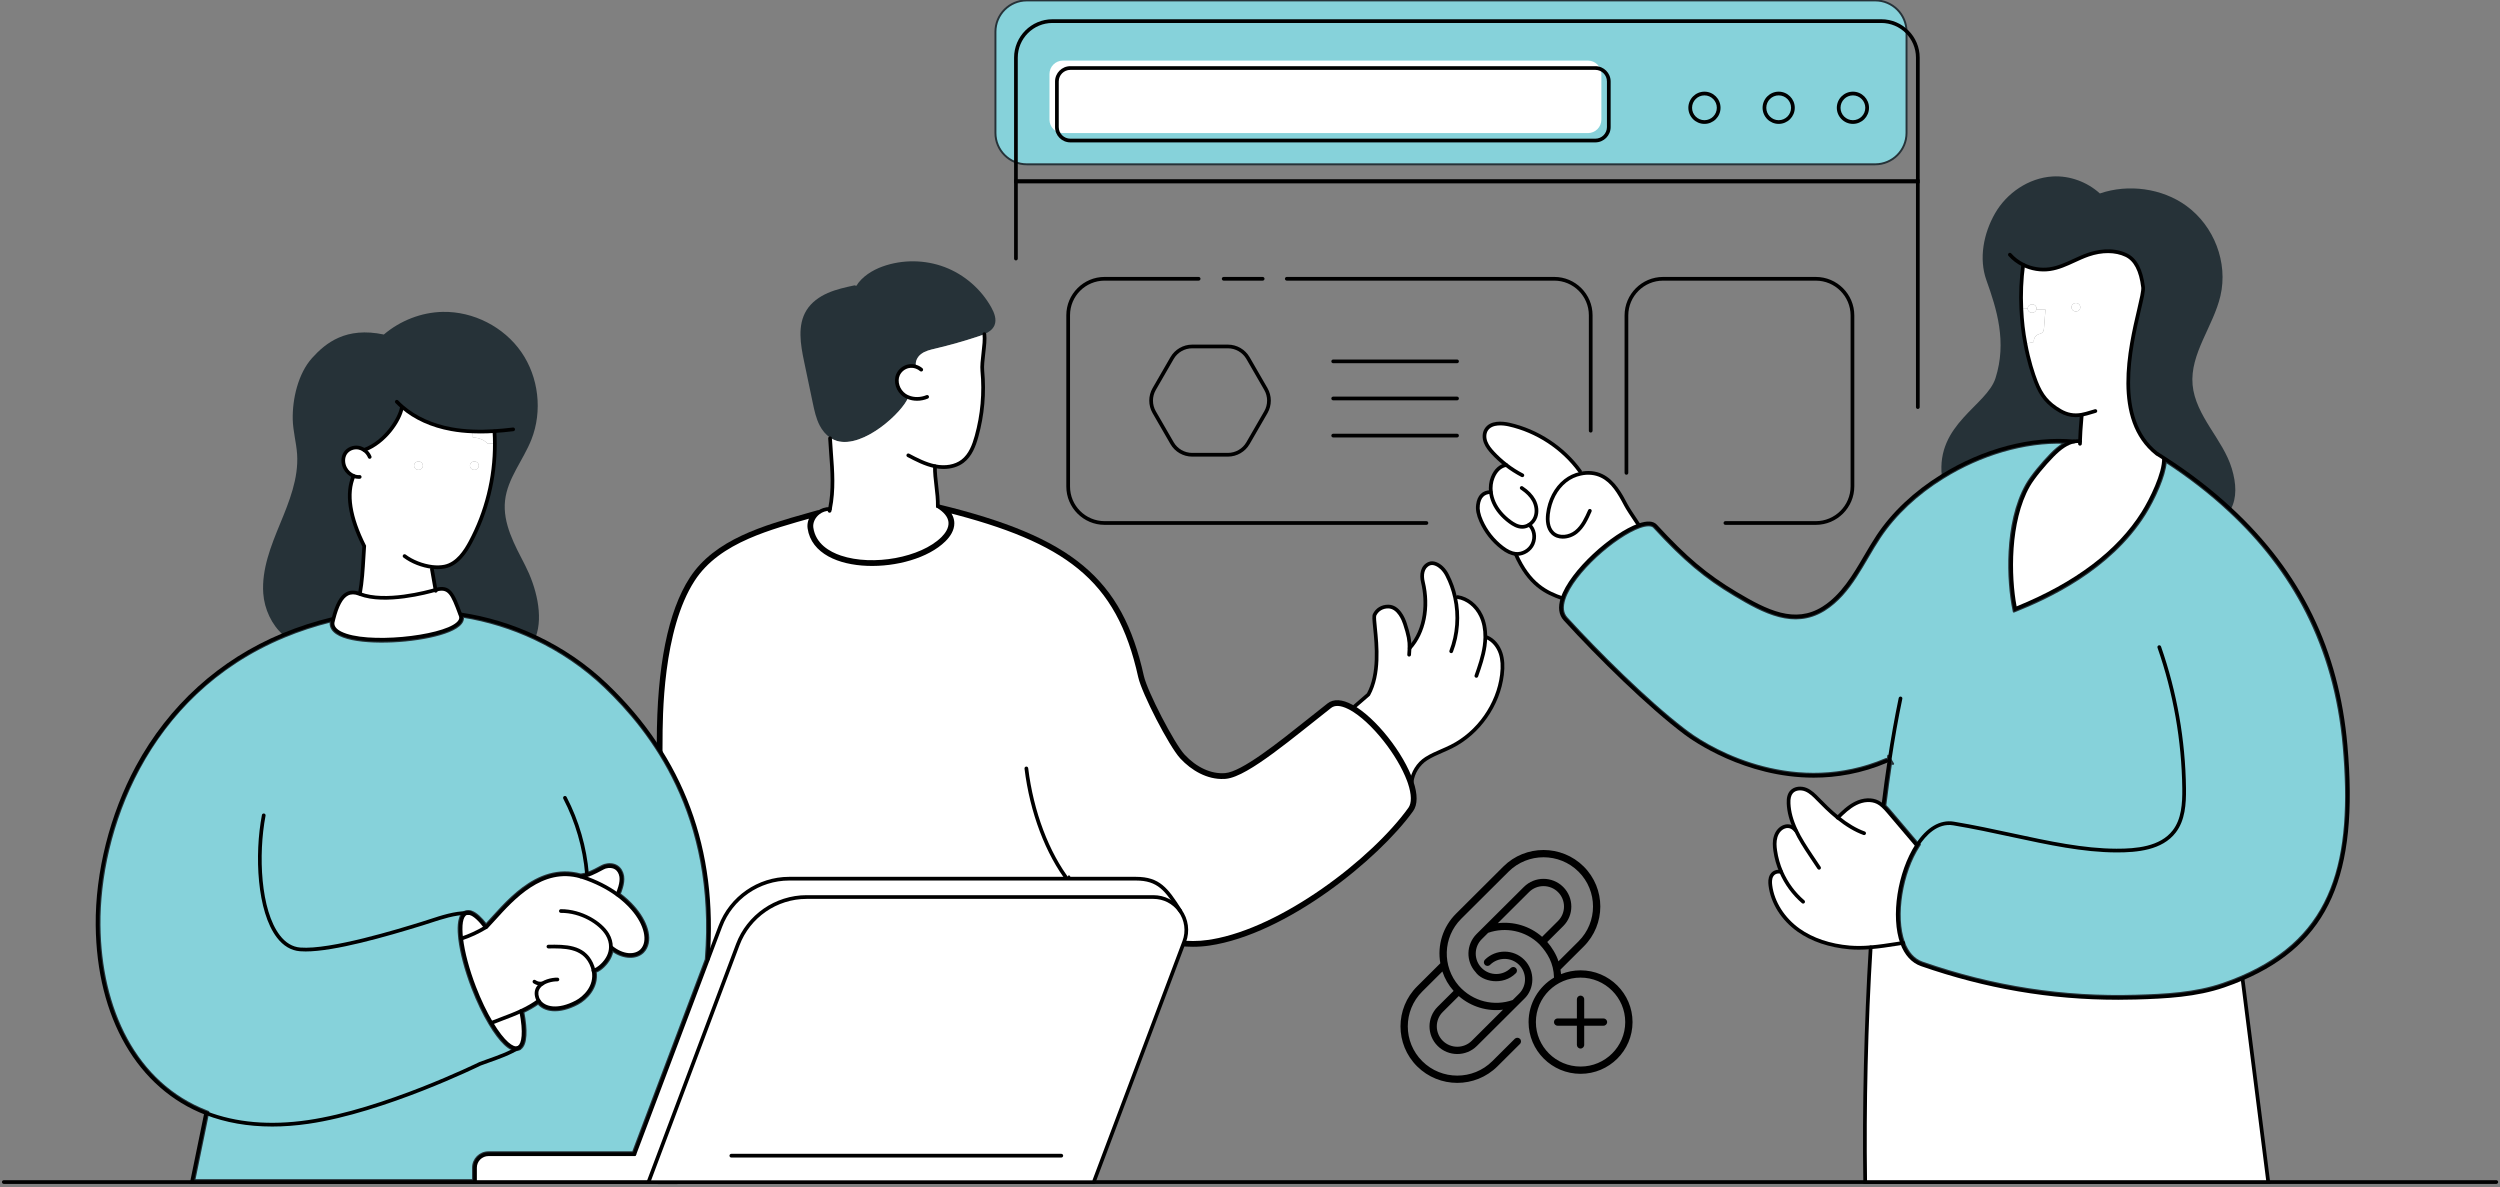 <svg width="638" height="303" viewBox="0 0 638 303" fill="none" xmlns="http://www.w3.org/2000/svg">
<rect x="0" y="0" width="638" height="303" fill="#808080" stroke="none"/>
<g clip-path="url(#clip0_2_583)">
<path d="M478.549 0.107H262.036C257.618 0.107 254.036 3.689 254.036 8.107V33.935C254.036 38.353 257.618 41.935 262.036 41.935H478.549C482.967 41.935 486.549 38.353 486.549 33.935V8.107C486.549 3.689 482.967 0.107 478.549 0.107Z" fill="#86D2DA" stroke="#263238" stroke-width="0.5" stroke-linecap="round" stroke-linejoin="round"/>
<path d="M637.054 302.132H0.974C0.712 302.132 0.5 301.92 0.5 301.659C0.5 301.397 0.712 301.185 0.974 301.185H637.054C637.315 301.185 637.527 301.397 637.527 301.659C637.527 301.92 637.315 302.132 637.054 302.132Z" fill="black"/>
<path d="M489.429 104.37C489.168 104.37 488.956 104.158 488.956 103.896V46.754H259.739V65.986C259.739 66.248 259.526 66.46 259.265 66.46C259.004 66.46 258.792 66.248 258.792 65.986V45.807H489.903V103.896C489.903 104.158 489.69 104.37 489.429 104.37Z" fill="black"/>
<path d="M489.903 46.754H258.792V14.714C258.792 9.312 263.186 4.915 268.591 4.915H480.106C485.508 4.915 489.906 9.309 489.906 14.714V46.754H489.903ZM259.739 45.807H488.956V14.714C488.956 9.835 484.986 5.862 480.103 5.862H268.588C263.709 5.862 259.736 9.832 259.736 14.714V45.807H259.739Z" fill="black"/>
<path d="M472.864 31.618C470.599 31.618 468.756 29.773 468.756 27.505C468.756 25.237 470.599 23.392 472.864 23.392C475.129 23.392 476.972 25.237 476.972 27.505C476.972 29.773 475.129 31.618 472.864 31.618ZM472.864 24.342C471.122 24.342 469.704 25.763 469.704 27.508C469.704 29.253 471.122 30.674 472.864 30.674C474.606 30.674 476.024 29.253 476.024 27.508C476.024 25.763 474.606 24.342 472.864 24.342Z" fill="black"/>
<path d="M453.919 31.618C451.654 31.618 449.812 29.773 449.812 27.505C449.812 25.237 451.654 23.392 453.919 23.392C456.184 23.392 458.027 25.237 458.027 27.505C458.027 29.773 456.184 31.618 453.919 31.618ZM453.919 24.342C452.177 24.342 450.759 25.763 450.759 27.508C450.759 29.253 452.177 30.674 453.919 30.674C455.662 30.674 457.079 29.253 457.079 27.508C457.079 25.763 455.662 24.342 453.919 24.342Z" fill="black"/>
<path d="M434.974 31.618C432.71 31.618 430.867 29.773 430.867 27.505C430.867 25.237 432.71 23.392 434.974 23.392C437.239 23.392 439.082 25.237 439.082 27.505C439.082 29.773 437.239 31.618 434.974 31.618ZM434.974 24.342C433.232 24.342 431.814 25.763 431.814 27.508C431.814 29.253 433.232 30.674 434.974 30.674C436.717 30.674 438.135 29.253 438.135 27.508C438.135 25.763 436.717 24.342 434.974 24.342Z" fill="black"/>
<path d="M405.242 15.464H271.255C269.362 15.464 267.828 16.998 267.828 18.891V30.539C267.828 32.432 269.362 33.967 271.255 33.967H405.242C407.135 33.967 408.669 32.432 408.669 30.539V18.891C408.669 16.998 407.135 15.464 405.242 15.464Z" fill="white"/>
<path d="M407.136 36.337H273.147C270.997 36.337 269.246 34.586 269.246 32.436V20.788C269.246 18.638 270.997 16.887 273.147 16.887H407.136C409.286 16.887 411.037 18.638 411.037 20.788V32.436C411.037 34.586 409.286 36.337 407.136 36.337ZM273.147 17.834C271.519 17.834 270.193 19.158 270.193 20.788V32.436C270.193 34.064 271.516 35.39 273.147 35.39H407.136C408.764 35.39 410.09 34.067 410.09 32.436V20.788C410.09 19.161 408.767 17.834 407.136 17.834H273.147Z" fill="black"/>
<path d="M359.723 165.399H359.731C363.73 161.013 364.505 154.296 363.113 148.529C362.668 146.692 362.932 144.588 364.769 143.842C365.831 143.405 367.157 144.163 367.932 144.912C368.48 145.443 368.937 146.078 369.287 146.761C370.225 148.569 370.906 150.512 371.342 152.51L371.997 152.367C374.6 152.766 376.819 154.726 377.956 157.112C378.771 158.825 379.084 160.74 379.055 162.643L379.471 162.652C381.168 163.372 382.379 164.974 382.956 166.716C383.524 168.467 383.524 170.353 383.298 172.181C382.359 179.912 377.35 187.025 370.395 190.509C368.274 191.58 365.98 192.329 363.974 193.607C361.964 194.875 360.489 197.206 360.242 199.574C357.865 192.536 350.683 183.385 344.905 180.259L345.758 180.23C346.915 179.226 348.068 178.232 349.225 177.228C353.25 169.868 350.152 158.263 350.798 156.899C351.441 155.536 352.796 154.766 354.303 154.787C356.482 154.824 357.874 157.106 358.546 159.181C359.484 162.032 359.768 163.567 359.72 165.396L359.723 165.399Z" fill="white"/>
<path d="M241.5 130.206C256.886 134.089 267.73 138.462 275.435 144.757C283.493 151.34 288.166 160.067 290.958 172.687C291.189 173.733 291.802 175.352 292.612 177.21C293.427 179.079 294.458 181.224 295.547 183.335C296.636 185.446 297.786 187.528 298.839 189.272C299.885 191.006 300.855 192.44 301.586 193.227C304.333 196.19 308.23 198.473 312.344 198.29L312.744 198.265C314.173 198.144 315.98 197.375 317.984 196.238C320.004 195.093 322.287 193.536 324.683 191.776C329.471 188.26 334.776 183.881 339.401 180.266C340.543 179.375 342.205 179.471 344.255 180.484L344.671 180.699C347.475 182.216 350.665 185.227 353.46 188.76C356.076 192.068 358.309 195.788 359.539 199.082L359.771 199.734C360.257 201.182 360.529 202.512 360.547 203.658C360.564 204.804 360.329 205.733 359.839 206.425C355.201 212.898 347.009 220.704 337.63 227.236C328.541 233.567 318.395 238.662 309.353 240.212L308.481 240.351C297.791 241.927 286.906 237.071 278.467 230.076L277.659 229.393C276.077 228.024 274.603 226.447 273.247 224.692L272.821 224.142L272.473 224.662L272.277 224.823L272.111 224.959L272.094 225.173L266.387 301.162L168.795 301.189C167.42 260.669 168.554 212.047 168.583 189.471C168.587 186.219 168.588 179.017 169.626 171.025C170.665 163.021 172.736 154.29 176.846 147.948C180.139 142.867 185.148 139.52 190.853 137.015C196.112 134.706 201.914 133.129 207.462 131.559C206.77 132.521 206.437 133.683 206.597 134.78C207.033 137.827 208.938 140.053 211.609 141.536C214.27 143.013 217.716 143.771 221.334 143.908C224.956 144.045 228.786 143.561 232.238 142.523C235.685 141.488 238.79 139.89 240.93 137.772H240.931C242.09 136.623 243.055 135.155 243.045 133.529C243.037 132.398 242.56 131.277 241.5 130.206Z" fill="white" stroke="black"/>
<path d="M218.534 72.947C219.975 70.608 222.616 68.94 225.279 67.993C230.346 66.193 236.041 66.259 241.07 68.154C246.09 70.057 250.399 73.791 253.005 78.499C253.763 79.874 254.397 81.538 253.8 82.997C253.347 84.096 252.333 84.776 251.214 85.27C250.749 85.48 250.258 85.658 249.793 85.81C246.119 87.032 242.376 88.092 238.607 88.982C237.375 89.274 236.098 89.57 235.082 90.336C234.077 91.086 233.414 92.429 233.83 93.606C233.187 93.379 232.484 93.33 231.812 93.474C230.667 93.721 229.662 94.536 229.18 95.604C228.356 97.432 229.209 99.743 230.857 100.88C231.149 101.078 231.462 101.25 231.795 101.373C230.412 105.125 220.354 114.503 213.579 112.522C212.982 112.341 212.423 112.069 211.903 111.727C210.758 110.949 209.828 109.824 209.185 108.581C208.258 106.79 207.83 104.783 207.414 102.803C206.685 99.307 205.947 95.813 205.215 92.308C204.288 87.905 203.444 82.979 205.829 79.162C207.081 77.144 209.099 75.714 211.266 74.767C213.436 73.82 215.775 73.317 218.086 72.815L218.531 72.947H218.534Z" fill="#263238"/>
<path d="M211.808 129.877C213.077 123.559 212.101 117.382 211.828 111.85L211.903 111.727C212.422 112.069 212.982 112.344 213.579 112.522C220.353 114.503 230.412 105.125 231.795 101.373C231.465 101.25 231.152 101.08 230.856 100.88C229.209 99.743 228.356 97.432 229.18 95.604C229.662 94.533 230.667 93.718 231.812 93.474C232.484 93.33 233.184 93.379 233.83 93.606C233.414 92.432 234.077 91.086 235.082 90.336C236.095 89.57 237.375 89.274 238.607 88.982C242.376 88.092 246.119 87.03 249.793 85.81C250.258 85.658 250.749 85.48 251.214 85.27C251.535 87.696 250.456 92.176 250.694 94.619C251.225 100.228 250.723 105.929 249.216 111.357C248.553 113.745 247.606 116.216 245.636 117.712C243.676 119.199 241.003 119.463 238.598 118.981C238.532 122.345 239.405 125.781 239.336 129.153C243.986 132.033 242.82 135.187 240.576 137.415C232.326 145.581 208.72 146.129 207.089 134.705C206.891 133.333 207.583 131.789 208.869 130.821C209.635 130.233 210.62 129.865 211.768 129.865L211.805 129.874L211.808 129.877Z" fill="white"/>
<path d="M211.705 130.847C211.671 130.847 211.639 130.844 211.605 130.835C211.349 130.778 211.186 130.531 211.243 130.276C211.28 130.104 211.318 129.943 211.343 129.793C212.316 124.945 211.961 120.244 211.613 115.697C211.516 114.394 211.418 113.116 211.355 111.873C211.341 111.612 211.544 111.391 211.806 111.377C212.07 111.362 212.291 111.563 212.302 111.827C212.362 113.065 212.46 114.333 212.558 115.628C212.908 120.238 213.272 125.006 212.273 129.971C212.248 130.124 212.207 130.299 212.17 130.471C212.121 130.692 211.923 130.847 211.705 130.847Z" fill="black"/>
<path d="M240.768 119.678C240.03 119.678 239.273 119.604 238.503 119.449C235.974 118.932 233.638 117.704 231.574 116.618C231.341 116.498 231.252 116.211 231.376 115.978C231.496 115.746 231.784 115.657 232.016 115.78C234.022 116.837 236.296 118.031 238.69 118.519C241.25 119.033 243.679 118.602 245.346 117.336C247.261 115.881 248.145 113.435 248.756 111.231C250.255 105.828 250.749 100.254 250.22 94.665C250.103 93.44 250.289 91.806 250.49 90.075C250.691 88.333 250.901 86.533 250.743 85.333C250.708 85.075 250.892 84.837 251.15 84.802C251.412 84.771 251.647 84.952 251.681 85.21C251.857 86.525 251.641 88.388 251.432 90.187C251.245 91.792 251.053 93.451 251.162 94.576C251.702 100.283 251.199 105.972 249.669 111.486C249.015 113.843 248.056 116.469 245.918 118.094C244.546 119.136 242.737 119.681 240.765 119.681L240.768 119.678Z" fill="black"/>
<path d="M239.336 129.63H239.327C239.066 129.624 238.857 129.409 238.862 129.148C238.894 127.494 238.693 125.778 238.495 124.119C238.297 122.431 238.09 120.686 238.122 118.975C238.128 118.714 238.303 118.513 238.604 118.51C238.865 118.516 239.075 118.731 239.069 118.992C239.038 120.64 239.238 122.35 239.434 124.007C239.635 125.697 239.841 127.445 239.807 129.165C239.801 129.423 239.592 129.63 239.333 129.63H239.336Z" fill="black"/>
<path d="M234.025 102.272C233.181 102.272 232.355 102.119 231.614 101.812C231.287 101.692 230.937 101.508 230.592 101.276C228.672 99.952 227.865 97.377 228.749 95.414C229.292 94.209 230.429 93.29 231.715 93.014C232.472 92.854 233.259 92.905 233.988 93.164C234.513 93.345 235.007 93.629 235.412 93.982C235.61 94.154 235.63 94.452 235.458 94.651C235.285 94.849 234.987 94.869 234.789 94.696C234.473 94.421 234.088 94.2 233.675 94.056C233.107 93.855 232.498 93.815 231.91 93.939C230.914 94.154 230.032 94.866 229.611 95.802C228.919 97.334 229.599 99.441 231.123 100.492C231.402 100.681 231.683 100.828 231.959 100.931C233.302 101.488 234.964 101.454 236.422 100.845C236.663 100.745 236.942 100.856 237.042 101.098C237.143 101.339 237.031 101.617 236.787 101.718C235.903 102.088 234.952 102.274 234.022 102.274L234.025 102.272Z" fill="black"/>
<path d="M222.472 143.899C219.578 143.899 216.765 143.512 214.308 142.685C209.802 141.169 207.144 138.434 206.621 134.777C206.394 133.213 207.167 131.513 208.587 130.448C209.486 129.762 210.585 129.398 211.771 129.398C212.032 129.398 212.244 129.61 212.244 129.871C212.244 130.133 212.032 130.345 211.771 130.345C210.798 130.345 209.893 130.643 209.159 131.203C208.025 132.053 207.385 133.434 207.56 134.642C208.151 138.787 211.719 140.816 214.61 141.787C222.765 144.528 234.984 142.286 240.243 137.082C241.164 136.169 242.223 134.757 242.048 133.213C241.899 131.915 240.903 130.687 239.086 129.561C238.865 129.424 238.796 129.131 238.934 128.91C239.072 128.686 239.364 128.617 239.585 128.758C241.664 130.044 242.809 131.507 242.99 133.106C243.162 134.628 242.444 136.235 240.909 137.756C237.025 141.6 229.519 143.899 222.472 143.899Z" fill="black"/>
<path d="M304.44 241.618C295.424 241.618 285.65 237.565 277.019 230.133C275.403 228.735 273.873 227.108 272.472 225.291C266.84 218 262.825 207.382 261.455 196.159C261.424 195.9 261.608 195.662 261.869 195.63C262.13 195.602 262.365 195.782 262.397 196.044C263.746 207.104 267.69 217.552 273.224 224.711C274.588 226.479 276.075 228.061 277.639 229.416C287.413 237.832 298.654 241.83 308.482 240.378C327.958 237.513 351.223 218.493 359.857 206.44C360.833 205.071 360.81 202.749 359.794 199.726C357.44 192.763 350.238 183.684 344.681 180.678C342.385 179.438 340.599 179.295 339.382 180.248C337.85 181.447 336.245 182.728 334.612 184.028C326.086 190.825 317.271 197.855 312.742 198.24C308.93 198.561 304.865 196.73 301.604 193.211C298.846 190.234 291.897 176.803 290.984 172.681C285.584 148.274 273.006 137.808 239.227 129.616C238.971 129.555 238.816 129.297 238.879 129.045C238.94 128.789 239.198 128.634 239.451 128.697C273.666 136.996 286.411 147.634 291.908 172.477C292.778 176.404 299.673 189.734 302.299 192.568C305.359 195.869 309.142 197.591 312.664 197.295C316.91 196.936 326 189.686 334.023 183.287C335.659 181.984 337.267 180.701 338.803 179.501C340.324 178.313 342.514 178.431 345.135 179.846C350.965 183 358.235 192.148 360.695 199.425C361.815 202.749 361.792 205.364 360.632 206.994C351.9 219.18 328.357 238.414 308.623 241.316C307.253 241.517 305.858 241.618 304.443 241.618H304.44Z" fill="black"/>
<path d="M167.853 302.164L167.839 301.708C166.794 271.39 167.164 236.632 167.434 211.251C167.526 202.649 167.603 195.223 167.612 189.47V189.373C167.64 170.112 170.474 155.998 176.034 147.421C182.38 137.63 194.947 134.085 206.036 130.956C206.908 130.709 207.775 130.465 208.63 130.221C208.88 130.15 209.144 130.296 209.216 130.546C209.288 130.798 209.141 131.06 208.892 131.131C208.033 131.378 207.167 131.622 206.291 131.869C195.366 134.952 182.98 138.445 176.829 147.938C171.369 156.36 168.588 170.301 168.559 189.376V189.473C168.55 195.228 168.473 202.66 168.381 211.263C168.111 236.508 167.744 271.031 168.771 301.22L266.416 301.191L272.122 225.176C272.142 224.915 272.369 224.717 272.63 224.74C272.891 224.76 273.086 224.986 273.066 225.248L267.294 302.138L167.856 302.167L167.853 302.164Z" fill="black"/>
<path d="M345.76 180.707C345.628 180.707 345.496 180.652 345.402 180.543C345.229 180.345 345.25 180.047 345.448 179.874L348.849 176.927C351.596 171.82 350.873 164.635 350.439 160.332C350.221 158.168 350.135 157.189 350.368 156.698C351.074 155.206 352.538 154.307 354.306 154.316C357.171 154.365 358.54 157.634 358.993 159.038C359.938 161.908 360.239 163.519 360.19 165.41C360.182 165.904 360.147 166.452 360.084 167.13C360.058 167.391 359.831 167.58 359.567 167.557C359.306 167.532 359.117 167.302 359.14 167.041C359.2 166.389 359.234 165.864 359.243 165.39C359.289 163.596 359.01 162.124 358.092 159.334C357.785 158.386 356.608 155.303 354.289 155.263C352.919 155.246 351.774 155.935 351.22 157.103C351.091 157.39 351.237 158.837 351.378 160.238C351.823 164.67 352.569 172.087 349.636 177.455L349.532 177.584L346.065 180.586C345.976 180.664 345.864 180.701 345.755 180.701L345.76 180.707Z" fill="black"/>
<path d="M370.34 166.679C370.283 166.679 370.226 166.668 370.171 166.647C369.927 166.553 369.806 166.28 369.901 166.036C371.517 161.851 371.867 157.083 370.886 152.611C370.449 150.607 369.772 148.713 368.874 146.979C368.532 146.313 368.107 145.733 367.611 145.254C366.887 144.556 365.748 143.957 364.955 144.281C363.359 144.932 363.196 146.844 363.578 148.42C365.165 154.988 363.824 161.618 360.087 165.72C359.909 165.913 359.611 165.927 359.418 165.752C359.226 165.577 359.212 165.275 359.387 165.083C363.606 160.453 363.845 153.555 362.659 148.644C362.185 146.686 362.447 144.281 364.599 143.405C365.871 142.883 367.372 143.707 368.271 144.574C368.842 145.125 369.33 145.788 369.717 146.546C370.653 148.351 371.359 150.326 371.816 152.41C372.838 157.063 372.473 162.023 370.791 166.378C370.719 166.567 370.538 166.682 370.349 166.682L370.34 166.679Z" fill="black"/>
<path d="M376.761 172.959C376.71 172.959 376.658 172.951 376.606 172.933C376.36 172.847 376.23 172.578 376.317 172.331C377.123 170.026 378.036 167.411 378.406 164.796C378.504 164.115 378.561 163.389 378.581 162.634C378.61 160.642 378.257 158.851 377.528 157.318C376.38 154.907 374.233 153.19 371.925 152.837C371.666 152.797 371.488 152.556 371.529 152.298C371.569 152.039 371.804 151.861 372.068 151.902C374.68 152.301 377.1 154.221 378.383 156.913C379.175 158.578 379.56 160.51 379.529 162.657C379.508 163.452 379.445 164.219 379.345 164.934C378.963 167.64 378.03 170.301 377.212 172.649C377.143 172.844 376.96 172.968 376.764 172.968L376.761 172.959Z" fill="black"/>
<path d="M360.242 200.051C360.225 200.051 360.211 200.051 360.193 200.051C359.932 200.025 359.746 199.79 359.771 199.531C360.03 197.045 361.58 194.565 363.721 193.213C365.001 192.398 366.402 191.79 367.76 191.201C368.564 190.851 369.396 190.492 370.185 190.093C376.954 186.7 381.917 179.648 382.83 172.13C383.088 170.052 382.982 168.329 382.508 166.868C381.926 165.115 380.723 163.705 379.288 163.094C379.047 162.99 378.935 162.715 379.038 162.474C379.141 162.233 379.42 162.121 379.658 162.224C381.366 162.947 382.732 164.535 383.41 166.576C383.929 168.177 384.047 170.032 383.771 172.248C382.821 180.073 377.657 187.409 370.613 190.943C369.801 191.353 368.957 191.718 368.139 192.074C366.818 192.648 365.452 193.239 364.232 194.017C362.326 195.223 360.945 197.427 360.716 199.635C360.69 199.879 360.483 200.059 360.245 200.059L360.242 200.051Z" fill="black"/>
<path d="M495.839 121.963C505.321 116.058 516.597 112.624 526.982 113.015C525.569 113.801 524.322 114.945 523.379 115.913C521.257 118.081 518.429 121.434 517.166 123.66H517.165C514.345 128.638 513.154 134.892 512.838 140.729C512.522 146.571 513.08 152.047 513.794 155.505L513.916 156.091L514.47 155.868C522.312 152.719 538.384 145.471 547.36 131.182L547.359 131.181C548.425 129.486 549.798 126.928 550.889 124.305C551.818 122.073 552.565 119.736 552.72 117.828C558.553 121.627 563.982 125.798 568.913 130.4L568.915 130.401C584.999 145.318 595.83 164.653 598.092 190.295C599.392 204.976 598.779 217.176 594.901 226.969C591.033 236.734 583.898 244.154 572.039 249.251H572.037C570.544 249.899 568.966 250.5 567.307 251.074C560.227 253.509 552.581 253.881 545.016 254.099C526.614 254.628 508.714 251.956 490.546 245.63H490.547C488.355 244.861 486.82 243.026 485.888 240.492C484.674 237.158 484.526 232.698 485.243 228.207C485.959 223.721 487.528 219.266 489.685 215.951L489.961 215.526L489.534 215.256L489.371 215.152C487 212.36 484.742 209.707 482.374 206.913L482.371 206.909L482.014 206.497C481.737 206.18 481.446 205.858 481.134 205.557C481.586 201.892 482.065 198.327 482.583 194.863L483.128 194.94L482.593 194.045L482.59 194.039L481.875 192.843L481.739 193.736L481.496 193.703L481.358 193.684L481.231 193.737C458.479 203.37 437.493 191.921 430.603 186.768L429.695 186.081C420.211 178.813 407.622 166.268 399.801 157.686H399.802C398.734 156.51 398.6 154.864 399.253 152.853C400.345 149.519 403.535 145.503 407.304 142.012C411.067 138.527 415.312 135.65 418.426 134.545L418.427 134.546C419.356 134.22 420.151 134.061 420.785 134.072C421.335 134.082 421.729 134.218 422 134.448L422.108 134.553C429.891 143.001 435.127 147.373 442.689 151.893C446.44 154.13 450.242 156.27 454.051 157.251C457.767 158.208 461.51 158.069 465.235 155.866L465.595 155.646C468.971 153.521 471.439 150.477 473.591 147.186C474.667 145.54 475.67 143.822 476.667 142.122C477.667 140.418 478.661 138.729 479.727 137.123C483.651 131.224 489.309 126.005 495.839 121.963Z" fill="#86D2DA" stroke="#263238" stroke-width="0.5" stroke-linecap="round" stroke-linejoin="round"/>
<path d="M572.302 249.876L578.858 301.662H475.996C475.711 283.693 476.156 262.009 477.396 241.758V241.75C480.077 241.532 482.738 241.078 485.419 240.67C486.387 243.294 488.006 245.275 490.382 246.107C508.607 252.454 526.567 255.135 545.03 254.604C552.588 254.385 560.309 254.015 567.471 251.552C569.139 250.975 570.729 250.37 572.236 249.715L572.302 249.876Z" fill="white"/>
<path d="M516.32 67.577C515.789 71.547 515.677 75.324 515.846 78.82C515.99 82.041 516.357 85.015 516.868 87.696C517.617 91.712 518.639 95.047 519.569 97.453C521.036 101.25 522.827 103.145 525.772 104.861C527.799 106.044 529.598 106.121 531.2 105.857L531.249 106.113C531.051 108.584 530.861 110.708 530.821 112.62H530.813C530.302 112.545 529.799 112.574 529.297 112.669C518.177 111.627 505.825 115.16 495.575 121.544L495.555 121.516C494.097 108.197 507.008 103.555 509.253 96.5C512.198 87.262 509.566 78.861 506.931 71.512C504.961 65.99 506.193 59.577 509.138 54.442C512.083 49.306 517.663 45.406 523.812 45.035C528.244 44.771 532.687 46.465 535.888 49.372C543.135 46.881 551.735 48.038 557.901 52.49C565.109 57.7 568.614 67.077 566.662 75.479C564.853 83.267 558.837 90.265 559.549 98.213C559.899 102.126 561.88 105.725 563.992 109.098C566.105 112.479 568.424 115.815 569.561 119.592C570.698 123.373 570.907 127.076 569.257 130.032L569.248 130.041C564.084 125.218 558.383 120.873 552.243 116.931C551.618 116.515 550.983 116.116 550.349 115.72C536.14 104.41 547.404 77.213 546.91 73.292C546.523 70.157 545.547 66.5 542.573 65.088C539.608 63.676 536.008 63.923 532.882 65.014C529.575 66.15 526.584 68.188 523.097 68.688C520.786 69.018 518.381 68.602 516.314 67.58L516.32 67.577Z" fill="#263238"/>
<path d="M519.05 87.28C518.926 86.502 519.391 85.678 520.141 85.348C520.499 85.187 520.918 85.13 521.203 84.874C521.553 84.57 521.61 84.079 521.639 83.634C521.762 82.09 521.886 80.546 522.009 79.001L519.707 78.964C519.716 78.889 519.727 78.82 519.727 78.746C519.727 78.149 519.225 77.666 518.599 77.666C517.973 77.666 517.462 78.149 517.462 78.746L515.852 78.82C515.683 75.324 515.795 71.547 516.326 67.577C518.39 68.599 520.798 69.018 523.109 68.685C526.593 68.182 529.587 66.147 532.894 65.011C536.02 63.923 539.619 63.676 542.585 65.085C545.558 66.498 546.534 70.154 546.922 73.289C547.416 77.21 536.152 104.408 550.361 115.717C550.995 116.116 551.629 116.512 552.255 116.928C552.379 120.783 549.043 127.575 546.942 130.919C538.058 145.062 522.124 152.261 514.291 155.407C512.878 148.578 512.075 133.678 517.606 123.909C518.837 121.739 521.633 118.424 523.743 116.265C525.155 114.816 527.153 113.073 529.303 112.666C529.805 112.571 530.308 112.542 530.819 112.617H530.827C530.864 110.702 531.054 108.581 531.255 106.11L531.206 105.854C529.604 106.118 527.805 106.044 525.778 104.858C522.833 103.145 521.042 101.25 519.575 97.45C518.648 95.044 517.623 91.709 516.874 87.693L519.053 87.277L519.05 87.28ZM530.899 78.413C530.899 77.816 530.397 77.333 529.771 77.333C529.145 77.333 528.643 77.816 528.643 78.413C528.643 79.01 529.145 79.483 529.771 79.483C530.397 79.483 530.899 79.001 530.899 78.413Z" fill="white"/>
<path d="M529.771 77.333C530.396 77.333 530.899 77.816 530.899 78.413C530.899 79.01 530.396 79.483 529.771 79.483C529.145 79.483 528.643 79.001 528.643 78.413C528.643 77.824 529.145 77.333 529.771 77.333Z" fill="white"/>
<path d="M522.003 79.001C521.88 80.545 521.756 82.09 521.633 83.634C521.604 84.079 521.547 84.573 521.197 84.874C520.912 85.129 520.496 85.187 520.135 85.348C519.385 85.678 518.923 86.504 519.044 87.279L516.865 87.696C516.354 85.015 515.984 82.041 515.843 78.82L517.454 78.746C517.454 79.334 517.965 79.816 518.59 79.816C519.139 79.816 519.595 79.446 519.698 78.964L522 79.001H522.003Z" fill="white"/>
<path d="M519.721 78.746C519.721 78.82 519.713 78.889 519.701 78.964C519.598 79.446 519.141 79.816 518.593 79.816C517.967 79.816 517.457 79.334 517.457 78.746C517.457 78.157 517.967 77.667 518.593 77.667C519.219 77.667 519.721 78.149 519.721 78.746Z" fill="white"/>
<path d="M454.551 222.481C453.801 220.747 453.29 218.919 453.026 217.053C452.866 215.879 452.8 214.676 453.141 213.548C453.471 212.411 454.258 211.369 455.377 210.982C456.485 210.594 457.481 210.99 458.239 211.892L458.285 211.863C457.263 209.693 456.543 207.431 456.448 205.034C456.402 204.001 456.514 202.884 457.197 202.106C458.07 201.122 459.64 201.016 460.863 201.518C462.085 202.02 463.041 202.996 463.96 203.943C465.183 205.195 466.925 206.975 469 208.651C470.393 207.279 471.813 205.904 473.547 205.031C475.31 204.141 477.468 203.849 479.222 204.738C479.696 204.977 480.12 205.298 480.511 205.657C481.05 206.131 481.524 206.69 481.998 207.239C484.386 210.052 486.659 212.724 489.045 215.537L489.271 215.681C484.868 222.455 482.916 233.782 485.425 240.668C482.744 241.076 480.083 241.529 477.402 241.747C475.622 241.899 473.831 241.937 472.023 241.785C467.41 241.386 462.789 240.059 459.017 237.378C455.237 234.689 452.378 230.55 451.809 225.954C451.706 225.093 451.694 224.174 452.139 223.425C452.728 222.449 453.712 222.346 454.553 222.478L454.551 222.481Z" fill="white"/>
<path d="M403.362 120.898C405.17 120.491 407.076 120.634 408.732 121.438C411.689 122.859 413.403 125.965 414.927 128.875C415.372 129.736 416.83 131.955 418.262 134.077C411.85 136.35 401.042 145.785 398.778 152.7C394.544 151.242 390.215 149.146 386.785 141.353C388.565 141.522 390.404 140.452 391.134 138.816C391.863 137.168 391.587 135.121 390.252 133.919C389.721 134.252 389.116 134.458 388.49 134.458C387.345 134.458 386.291 133.861 385.373 133.19C383.61 131.901 382.086 130.233 381.205 128.235C380.834 127.391 380.579 126.493 380.476 125.574C380.335 124.314 380.467 123.025 380.941 121.851C381.566 120.278 382.72 118.906 384.397 118.688C383.165 117.741 382.02 116.699 380.966 115.562C380.229 114.756 379.517 113.886 379.129 112.861C378.73 111.828 378.705 110.616 379.281 109.678C380.389 107.869 383.004 107.898 385.08 108.352C392.308 109.962 398.89 114.291 403.23 120.287L403.362 120.901V120.898Z" fill="white"/>
<path d="M390.253 133.913C391.587 135.115 391.863 137.162 391.134 138.81C390.405 140.449 388.568 141.519 386.785 141.347C385.516 141.215 384.359 140.541 383.355 139.766C381.036 137.986 379.167 135.626 377.984 132.945C377.416 131.657 376.991 130.236 377.18 128.835C377.361 127.423 378.053 125.577 380.43 125.577L380.476 125.568C380.579 126.487 380.835 127.388 381.205 128.229C382.086 130.227 383.61 131.895 385.373 133.184C386.291 133.855 387.342 134.452 388.49 134.452C389.116 134.452 389.721 134.243 390.253 133.913Z" fill="white"/>
<path d="M529.739 106.454C528.261 106.454 526.897 106.067 525.534 105.269C522.287 103.38 520.551 101.308 519.127 97.622C518.34 95.587 517.232 92.228 516.403 87.782C515.855 84.903 515.507 81.895 515.372 78.84C515.189 75.072 515.349 71.26 515.849 67.514C515.883 67.255 516.122 67.075 516.38 67.106C516.638 67.141 516.822 67.379 516.788 67.637C516.294 71.329 516.136 75.08 516.317 78.795C516.449 81.806 516.79 84.768 517.333 87.604C518.148 91.981 519.239 95.282 520.008 97.28C521.346 100.739 522.97 102.682 526.01 104.448C527.632 105.395 529.257 105.694 531.123 105.384C531.961 105.237 532.744 104.999 533.502 104.764C533.893 104.643 534.266 104.528 534.622 104.436C534.871 104.37 535.133 104.52 535.201 104.772C535.267 105.025 535.118 105.283 534.866 105.352C534.521 105.444 534.16 105.553 533.783 105.671C533.034 105.9 532.187 106.161 531.283 106.319C530.752 106.408 530.241 106.451 529.742 106.451L529.739 106.454Z" fill="black"/>
<path d="M530.812 113.728C530.551 113.728 530.339 113.515 530.339 113.254C530.339 113.039 530.339 112.824 530.347 112.6C530.382 110.923 530.528 109.098 530.701 106.985L530.775 106.072C530.795 105.811 531.022 105.613 531.286 105.639C531.547 105.659 531.742 105.889 531.72 106.15L531.645 107.063C531.476 109.158 531.326 110.969 531.295 112.629C531.286 112.85 531.286 113.053 531.286 113.254C531.286 113.515 531.074 113.728 530.812 113.728Z" fill="black"/>
<path d="M550.355 116.191C550.252 116.191 550.148 116.156 550.059 116.087C538.804 107.129 543.116 88.764 545.432 78.898C546.055 76.243 546.546 74.144 546.448 73.349C545.926 69.13 544.594 66.566 542.378 65.516C539.829 64.302 536.427 64.282 533.046 65.458C531.838 65.875 530.643 66.426 529.487 66.96C527.492 67.881 525.431 68.831 523.172 69.156C520.806 69.494 518.298 69.087 516.11 68.002C514.724 67.313 513.498 66.38 512.563 65.301C512.39 65.102 512.413 64.804 512.611 64.632C512.809 64.459 513.108 64.482 513.28 64.681C514.133 65.665 515.258 66.52 516.532 67.152C518.547 68.151 520.858 68.527 523.037 68.217C525.158 67.913 527.067 67.031 529.088 66.099C530.265 65.556 531.482 64.993 532.733 64.563C534.854 63.822 538.985 62.852 542.78 64.66C545.311 65.863 546.818 68.668 547.384 73.232C547.505 74.196 547.045 76.154 546.351 79.113C544.083 88.775 539.863 106.761 550.648 115.347C550.851 115.51 550.886 115.809 550.722 116.013C550.628 116.13 550.49 116.191 550.352 116.191H550.355Z" fill="black"/>
<path d="M513.934 156.056L513.819 155.502C512.243 147.878 511.842 133.112 517.186 123.677C518.424 121.498 521.248 118.134 523.398 115.935C525.514 113.762 527.414 112.542 529.208 112.201C529.805 112.089 530.353 112.072 530.881 112.149C531.14 112.186 531.318 112.428 531.28 112.686C531.243 112.944 531.002 113.125 530.744 113.085C530.319 113.022 529.877 113.036 529.386 113.128C527.79 113.429 526.053 114.563 524.075 116.593C521.966 118.748 519.207 122.032 518.01 124.139C512.921 133.124 513.185 147.123 514.637 154.747C529.59 148.658 540.319 140.555 546.534 130.664C548.624 127.34 551.896 120.677 551.775 116.94L552.723 116.914C552.849 120.855 549.485 127.75 547.335 131.166C540.937 141.347 529.877 149.649 514.459 155.84L513.934 156.05V156.056Z" fill="black"/>
<path d="M540.469 255.14C523.272 255.14 506.793 252.319 490.23 246.552C487.868 245.722 486.051 243.745 484.977 240.831C482.474 233.968 484.223 222.569 488.87 215.422C491.651 211.148 495.113 209.113 498.618 209.69C503.819 210.554 508.828 211.636 513.673 212.681C522.936 214.678 531.685 216.564 540.136 216.59C545.131 216.605 551.285 216.088 554.497 211.888C556.707 209.015 556.965 205.062 556.92 201.222C556.759 188.953 554.632 176.869 550.599 165.301C550.513 165.054 550.642 164.784 550.892 164.698C551.138 164.612 551.408 164.741 551.494 164.991C555.562 176.654 557.706 188.842 557.867 201.213C557.916 205.226 557.634 209.365 555.249 212.468C551.784 217.001 545.36 217.549 540.133 217.54C531.582 217.514 522.787 215.617 513.475 213.611C508.641 212.569 503.641 211.489 498.463 210.628C494.479 209.971 491.476 213.154 489.665 215.941C485.236 222.753 483.496 234.002 485.867 240.51C486.852 243.185 488.425 244.919 490.543 245.662C508.458 251.9 526.272 254.67 545.019 254.133C552.786 253.909 560.338 253.51 567.319 251.107C569.076 250.499 570.626 249.902 572.05 249.282C593.463 240.079 601.015 222.991 598.119 190.3C595.995 166.231 586.448 146.632 568.932 130.388C563.964 125.749 558.266 121.354 551.994 117.33C551.374 116.917 550.748 116.523 550.125 116.133L550.607 115.318L550.355 115.72L550.627 115.332C551.259 115.728 551.891 116.124 552.511 116.538C558.823 120.591 564.566 125.017 569.575 129.696C587.272 146.106 596.916 165.904 599.061 190.217C602 223.393 594.281 240.759 572.423 250.152C570.979 250.777 569.409 251.383 567.626 252C560.519 254.446 552.889 254.85 545.044 255.077C543.515 255.12 541.987 255.143 540.466 255.143L540.469 255.14Z" fill="black"/>
<path d="M480.637 205.99C480.617 205.99 480.597 205.99 480.58 205.987C480.322 205.955 480.135 205.717 480.167 205.459C480.675 201.337 481.174 197.662 481.694 194.229C482.569 188.394 483.531 182.98 484.55 178.138C484.604 177.882 484.857 177.716 485.109 177.773C485.365 177.828 485.529 178.077 485.474 178.333C484.458 183.155 483.499 188.552 482.629 194.37C482.11 197.794 481.613 201.46 481.105 205.573C481.077 205.814 480.873 205.99 480.634 205.99H480.637Z" fill="black"/>
<path d="M462.861 198.458C445.276 198.458 431.912 188.962 430.017 187.547C420.7 180.598 407.765 167.87 399.079 158.34C397.79 156.922 397.535 154.976 398.324 152.551C400.598 145.61 411.394 136.005 418.102 133.629C420.344 132.839 421.934 132.931 422.824 133.896C430.473 142.2 435.614 146.531 443.189 151.058C451.014 155.725 458.061 159.227 465.08 154.824C469.859 151.813 472.844 146.721 475.735 141.795C476.751 140.061 477.801 138.27 478.918 136.585C482.833 130.698 488.508 125.356 495.328 121.137C506.087 114.434 518.484 111.173 529.343 112.192C529.604 112.215 529.794 112.448 529.771 112.709C529.745 112.97 529.521 113.162 529.254 113.137C518.602 112.138 506.414 115.347 495.828 121.943C489.122 126.094 483.548 131.338 479.707 137.111C478.605 138.77 477.56 140.552 476.55 142.274C473.605 147.298 470.559 152.493 465.585 155.625C458.113 160.315 450.805 156.701 442.707 151.87C435.043 147.289 429.853 142.915 422.132 134.536C421.371 133.712 419.695 134.074 418.423 134.519C412.045 136.78 401.387 146.253 399.231 152.844C398.557 154.919 398.741 156.555 399.785 157.7C408.44 167.199 421.322 179.875 430.588 186.787C433.074 188.644 455.598 204.618 481.243 193.759C481.481 193.658 481.763 193.77 481.863 194.011C481.964 194.253 481.852 194.531 481.61 194.632C475.072 197.401 468.731 198.458 462.864 198.458H462.861Z" fill="black"/>
<path d="M489.039 216.011C488.904 216.011 488.772 215.953 488.677 215.844L481.553 207.457C481.122 206.957 480.677 206.441 480.192 206.016C479.782 205.637 479.397 205.361 479.004 205.166C477.543 204.426 475.582 204.535 473.757 205.459C472.032 206.326 470.596 207.741 469.328 208.992C469.141 209.176 468.825 209.193 468.641 209.01C468.458 208.826 468.435 208.548 468.619 208.361C469.979 207.018 471.472 205.545 473.329 204.612C475.424 203.553 477.706 203.444 479.429 204.319C479.902 204.555 480.359 204.882 480.824 205.313C481.349 205.772 481.814 206.314 482.268 206.84L489.398 215.233C489.567 215.431 489.541 215.732 489.343 215.902C489.254 215.976 489.145 216.014 489.036 216.014L489.039 216.011Z" fill="black"/>
<path d="M464.224 221.941C464.072 221.941 463.923 221.866 463.831 221.731L461.804 218.7C460.271 216.401 458.919 214.317 457.857 212.064C456.678 209.563 456.063 207.27 455.974 205.051C455.908 203.599 456.19 202.534 456.838 201.793C457.926 200.565 459.78 200.562 461.041 201.081C462.372 201.629 463.394 202.683 464.299 203.616C465.467 204.81 467.229 206.615 469.296 208.286C471.575 210.129 473.791 211.446 475.884 212.196C476.131 212.285 476.257 212.554 476.171 212.801C476.082 213.048 475.809 213.174 475.565 213.088C473.375 212.302 471.064 210.933 468.702 209.024C466.592 207.319 464.804 205.49 463.621 204.279C462.78 203.412 461.83 202.433 460.682 201.96C459.689 201.552 458.296 201.581 457.55 202.422C457.071 202.967 456.864 203.814 456.922 205.014C457.005 207.106 457.59 209.279 458.716 211.662C459.749 213.855 461.084 215.91 462.594 218.175L464.62 221.203C464.766 221.421 464.709 221.714 464.491 221.86C464.411 221.915 464.319 221.941 464.227 221.941H464.224Z" fill="black"/>
<path d="M460.159 230.598C460.05 230.598 459.941 230.561 459.852 230.483C457.404 228.388 455.42 225.687 454.117 222.667C453.353 220.902 452.831 219.036 452.558 217.119C452.406 216.002 452.3 214.687 452.687 213.41C453.092 212.021 454.039 210.944 455.222 210.534C456.462 210.097 457.665 210.473 458.601 211.584C458.77 211.785 458.744 212.084 458.543 212.253C458.342 212.422 458.044 212.394 457.877 212.196C457.406 211.636 456.617 211.05 455.535 211.429C454.642 211.739 453.919 212.58 453.597 213.683C453.262 214.791 453.359 215.976 453.5 216.989C453.761 218.821 454.26 220.606 454.99 222.294C456.235 225.182 458.13 227.765 460.469 229.766C460.667 229.935 460.69 230.234 460.521 230.435C460.426 230.544 460.294 230.601 460.162 230.601L460.159 230.598Z" fill="black"/>
<path d="M474.388 242.356C473.562 242.356 472.761 242.324 471.98 242.258C466.825 241.813 462.246 240.26 458.739 237.769C454.591 234.818 451.893 230.535 451.333 226.017C451.232 225.179 451.184 224.1 451.726 223.187C452.312 222.214 453.314 221.809 454.622 222.013C454.881 222.053 455.056 222.297 455.016 222.555C454.975 222.814 454.732 222.989 454.473 222.949C453.552 222.805 452.917 223.04 452.536 223.672C452.142 224.335 452.185 225.21 452.269 225.899C452.785 230.09 455.409 234.238 459.281 236.994C462.651 239.388 467.066 240.883 472.052 241.314C473.697 241.451 475.43 241.44 477.351 241.276C479.549 241.098 481.786 240.751 483.947 240.415L485.632 240.154C485.89 240.111 486.137 240.277 486.183 240.536C486.229 240.794 486.06 241.041 485.801 241.087L484.09 241.351C481.912 241.69 479.661 242.037 477.428 242.221C476.363 242.313 475.353 242.356 474.38 242.356H474.388Z" fill="black"/>
<path d="M579.395 302.136H475.531L475.522 301.671C475.226 282.952 475.737 261.105 476.926 241.73C476.94 241.469 477.164 241.271 477.428 241.285C477.689 241.302 477.887 241.526 477.873 241.787C476.696 260.979 476.185 282.599 476.464 301.188H578.321L571.834 249.936C571.803 249.678 571.986 249.44 572.245 249.408C572.506 249.377 572.741 249.56 572.776 249.819L579.398 302.138L579.395 302.136Z" fill="black"/>
<path d="M398.835 137.464C397.764 137.464 396.72 137.128 395.91 136.347C394.475 134.955 394.386 132.768 394.564 131.177C394.974 127.555 396.654 124.337 399.174 122.342C400.365 121.401 401.78 120.74 403.264 120.43C405.239 119.986 407.257 120.189 408.939 121.007C412.148 122.549 413.997 126.074 415.346 128.649C415.705 129.346 416.85 131.129 418.653 133.804C418.799 134.022 418.742 134.315 418.524 134.461C418.308 134.608 418.013 134.55 417.866 134.332C416.015 131.588 414.884 129.823 414.505 129.085C412.834 125.902 411.233 123.16 408.526 121.86C407.033 121.134 405.239 120.956 403.465 121.355C402.116 121.636 400.839 122.233 399.762 123.083C397.437 124.92 395.887 127.908 395.505 131.281C395.35 132.659 395.408 134.539 396.567 135.661C397.974 137.019 400.437 136.591 401.909 135.414C403.554 134.1 404.478 132.01 405.297 130.164C405.403 129.926 405.681 129.817 405.922 129.923C406.16 130.029 406.27 130.308 406.163 130.549C405.302 132.492 404.326 134.694 402.504 136.155C401.499 136.959 400.15 137.461 398.838 137.461L398.835 137.464Z" fill="black"/>
<path d="M388.507 121.779C388.433 121.779 388.358 121.762 388.289 121.725C386.817 120.958 385.41 120.063 384.107 119.055C382.85 118.088 381.676 117.017 380.619 115.875C379.902 115.094 379.112 114.144 378.687 113.022C378.199 111.756 378.271 110.409 378.877 109.422C380.249 107.18 383.415 107.496 385.178 107.881C392.5 109.511 399.217 113.929 403.609 120C403.761 120.212 403.715 120.508 403.502 120.66C403.29 120.815 402.994 120.766 402.842 120.554C398.583 114.666 392.069 110.384 384.974 108.802C383.754 108.535 380.792 108.107 379.684 109.913C379.23 110.651 379.187 111.684 379.572 112.677C379.942 113.65 380.628 114.477 381.317 115.226C382.336 116.328 383.47 117.362 384.687 118.297C385.947 119.27 387.305 120.137 388.728 120.875C388.961 120.996 389.05 121.283 388.929 121.512C388.846 121.676 388.679 121.768 388.507 121.768V121.779Z" fill="black"/>
<path d="M388.49 134.926C387.129 134.926 385.958 134.2 385.094 133.565C383.113 132.116 381.618 130.336 380.774 128.419C380.372 127.5 380.114 126.559 380.008 125.62C379.85 124.228 380.022 122.859 380.501 121.667C381.291 119.687 382.689 118.427 384.336 118.211C384.595 118.174 384.833 118.361 384.867 118.619C384.902 118.877 384.718 119.115 384.46 119.15C383.162 119.319 382.04 120.364 381.383 122.02C380.958 123.071 380.808 124.277 380.949 125.514C381.044 126.358 381.276 127.207 381.641 128.04C382.419 129.802 383.805 131.45 385.654 132.802C386.403 133.35 387.405 133.979 388.49 133.979C388.989 133.979 389.512 133.818 390 133.511C390.628 133.109 391.136 132.483 391.389 131.797C391.828 130.626 391.682 129.165 390.999 127.893C390.402 126.803 389.417 125.801 388.076 124.92C387.858 124.776 387.798 124.483 387.942 124.265C388.085 124.047 388.381 123.987 388.596 124.13C390.066 125.095 391.156 126.211 391.831 127.443C392.655 128.978 392.816 130.683 392.276 132.127C391.954 133 391.309 133.798 390.505 134.312C389.859 134.714 389.164 134.926 388.487 134.926H388.49Z" fill="black"/>
<path d="M387.158 141.841C387.017 141.841 386.88 141.835 386.739 141.821C385.568 141.698 384.368 141.149 383.065 140.142C380.671 138.305 378.762 135.882 377.551 133.138C376.804 131.444 376.535 130.055 376.71 128.772C377.011 126.407 378.331 125.104 380.43 125.104C380.691 125.104 380.903 125.316 380.903 125.577C380.903 125.838 380.691 126.051 380.43 126.051C378.825 126.051 377.892 127.007 377.651 128.895C377.502 130.003 377.746 131.229 378.42 132.756C379.569 135.354 381.374 137.65 383.645 139.393C384.804 140.291 385.849 140.776 386.834 140.879C388.43 141.029 390.049 140.082 390.7 138.62C391.383 137.079 391.068 135.288 389.937 134.269C389.742 134.094 389.727 133.795 389.902 133.6C390.077 133.405 390.379 133.39 390.571 133.566C392.006 134.857 392.414 137.093 391.567 139.005C390.812 140.699 389.007 141.844 387.161 141.844L387.158 141.841Z" fill="black"/>
<path d="M398.778 153.171C398.726 153.171 398.675 153.162 398.623 153.145C394.349 151.672 389.879 149.562 386.352 141.539C386.245 141.301 386.355 141.02 386.596 140.914C386.837 140.807 387.115 140.917 387.219 141.158C390.594 148.83 394.854 150.845 398.933 152.249C399.18 152.335 399.312 152.605 399.226 152.852C399.157 153.047 398.973 153.171 398.778 153.171Z" fill="black"/>
<path d="M301.134 232.381C302.715 234.559 303.275 237.476 302.213 240.3L279.12 301.691H165.479L165.488 301.671L188.279 241.075C191.026 233.761 198.027 228.922 205.832 228.922H294.342C297.204 228.922 299.627 230.314 301.134 232.381ZM254.615 248.361C255.752 246.391 255.336 244.023 253.688 243.065C252.032 242.117 249.767 242.941 248.63 244.91C247.493 246.879 247.91 249.248 249.569 250.206C251.216 251.154 253.481 250.33 254.618 248.358L254.615 248.361Z" fill="white"/>
<path d="M301.145 232.369L301.137 232.377C299.63 230.314 297.207 228.919 294.345 228.919H205.835C198.03 228.919 191.029 233.758 188.282 241.072L165.491 301.667L165.453 301.659H121.226V297.984C121.226 296.09 122.761 294.554 124.656 294.554H161.891L180.667 244.804L183.842 236.393C186.589 229.079 193.59 224.24 201.394 224.24H289.905C295.663 224.24 297.635 226.846 301.148 232.366L301.145 232.369Z" fill="white"/>
<path d="M118.16 157.397C124.484 158.405 130.671 160.331 136.47 163.066C143.015 166.142 149.079 170.251 154.307 175.252C166.061 186.482 183.019 207.857 180.116 244.751L180.107 244.858L161.539 294.06H124.65C122.479 294.06 120.719 295.82 120.719 297.99V301.165H49.606C50.768 295.499 51.929 289.827 53.091 284.166L53.176 283.752L52.781 283.6C34.472 276.532 25.601 257.406 25.395 236.101C25.17 212.54 36.951 177.261 72.487 162.521L72.644 162.457L72.645 162.452C76.313 160.932 80.234 159.64 84.422 158.595C84.411 158.643 84.4 158.692 84.389 158.741L84.382 158.772L84.379 158.804C84.267 159.985 84.889 160.917 85.886 161.605C86.869 162.284 88.27 162.771 89.9 163.11C93.171 163.79 97.544 163.906 101.841 163.596C106.139 163.285 110.41 162.545 113.481 161.485C115.01 160.958 116.287 160.336 117.117 159.616C117.535 159.254 117.864 158.847 118.04 158.389C118.164 158.067 118.204 157.735 118.16 157.397ZM157.487 221.046C156.519 220.421 155.307 220.423 154.304 220.711C154.013 220.794 153.627 220.994 153.223 221.208C152.797 221.434 152.308 221.703 151.761 221.975C150.69 222.507 149.453 223.018 148.222 223.174C142.452 221.573 137.505 223.627 133.448 226.65C129.542 229.563 126.367 233.45 124.054 235.91C123.407 235.079 122.772 234.374 122.164 233.825C121.47 233.2 120.776 232.747 120.108 232.565C120.095 232.561 120.083 232.554 120.071 232.551C120.064 232.549 120.056 232.547 120.049 232.546C119.772 232.48 119.475 232.444 119.176 232.492L119.047 232.519C118.956 232.534 118.863 232.559 118.776 232.595C117.876 232.945 117.41 233.918 117.196 235.072C117.005 236.109 116.99 237.426 117.131 238.938L117.2 239.599C117.605 243.051 118.756 247.495 120.555 252.176V252.177C121.89 255.647 123.409 258.782 124.93 261.318C126.257 263.535 127.596 265.322 128.826 266.482C129.44 267.062 130.048 267.506 130.632 267.761C131.213 268.015 131.813 268.097 132.372 267.888L132.373 267.889L132.375 267.887C132.379 267.885 132.384 267.885 132.388 267.884L132.387 267.882C132.45 267.859 132.521 267.829 132.595 267.784C132.63 267.768 132.671 267.746 132.712 267.712C133.171 267.418 133.491 266.941 133.705 266.373C133.93 265.777 134.057 265.04 134.104 264.204C134.195 262.618 134 260.593 133.557 258.295C134.843 257.677 136.12 256.965 137.357 256.097C138.165 257.077 139.439 257.686 141.008 257.81C142.79 257.949 144.971 257.468 147.391 256.191L147.392 256.19C149.723 254.954 152.586 251.964 152.039 248.023C152.816 247.718 153.48 247.21 154.052 246.656L154.054 246.653C155.368 245.364 156.075 243.988 156.312 242.635C159.256 244.709 162.345 244.594 163.986 243.104L164.152 242.942C165.382 241.679 165.687 239.829 165.268 237.843C164.874 235.978 163.837 233.938 162.234 231.988L161.907 231.6C160.749 230.254 159.47 229.112 158.171 228.133C158.387 227.603 158.569 227.059 158.739 226.49L158.74 226.486C158.996 225.605 159.176 224.616 159.039 223.634L159.038 223.629L159.007 223.444C158.827 222.522 158.334 221.59 157.488 221.046H157.487Z" fill="#86D2DA" stroke="#263238" stroke-width="0.5" stroke-linecap="round" stroke-linejoin="round"/>
<path d="M151.48 247.686C152.247 251.532 149.482 254.515 147.16 255.746C142.444 258.238 138.816 257.537 137.478 255.404H137.469C136.029 256.466 134.524 257.299 132.997 258.008C130.477 259.182 127.882 260.034 125.362 261.059C123.855 258.548 122.351 255.442 121.025 251.994C119.234 247.344 118.097 242.938 117.701 239.537C119.587 238.922 121.774 237.992 123.981 236.637C124.039 236.6 124.096 236.571 124.151 236.534C128.907 231.571 136.976 220.488 148.191 223.68C148.371 223.738 148.561 223.795 148.739 223.85C150.415 224.398 154.035 225.715 157.557 228.293C158.94 229.306 160.304 230.5 161.527 231.921C165.023 235.957 165.941 240.38 163.791 242.588C162.325 244.103 159.035 244.322 155.901 241.687C155.872 243.182 155.238 244.784 153.702 246.291C153.059 246.916 152.327 247.448 151.474 247.683L151.48 247.686Z" fill="white"/>
<path d="M158.544 223.703C158.668 224.584 158.507 225.494 158.26 226.347C158.05 227.039 157.835 227.682 157.56 228.299C154.035 225.721 150.418 224.406 148.742 223.855C148.561 223.798 148.371 223.74 148.193 223.686C150.892 223.382 153.527 221.459 154.445 221.194C155.364 220.93 156.414 220.948 157.221 221.47C157.97 221.952 158.415 222.825 158.547 223.706L158.544 223.703Z" fill="white"/>
<path d="M126.177 110.013C124.348 110.137 122.511 110.174 120.674 110.099C118.837 110.033 117 109.852 115.189 109.522C110.633 108.698 106.181 106.879 102.685 103.867L102.553 104.008C102.034 107.048 98.348 112.826 92.949 114.827L92.928 114.847C92.501 114.543 92.01 114.336 91.487 114.241C90.219 114.023 88.815 114.571 88.115 115.662C87.386 116.79 87.472 118.314 88.086 119.497C88.551 120.378 89.338 121.107 90.245 121.466L90.236 121.486C88.103 126.403 89.602 132.71 92.946 139.381C92.641 143.795 92.558 147.461 91.846 151.477L91.809 151.58C91.809 151.58 91.78 151.58 91.772 151.571C88.41 150.254 86.438 152.547 85.075 158.004L84.906 157.967C80.405 159.058 76.211 160.43 72.299 162.06C69.342 159.503 67.468 155.421 67.183 151.422C66.759 145.294 69.135 139.355 71.475 133.671C73.823 127.988 76.22 122.058 75.823 115.929C75.625 112.944 74.773 110.027 74.707 107.045C74.592 101.778 76.099 95.308 79.624 91.387C83.137 87.474 88.33 83.335 97.955 85.37C102.131 81.828 107.522 79.695 112.996 79.592C120.801 79.44 128.579 83.418 133.032 89.831C137.484 96.252 138.48 104.921 135.609 112.186C133.517 117.462 129.518 122.083 128.892 127.721C128.238 133.574 131.355 139.097 134.045 144.335C136.734 149.582 138.772 157.094 136.697 162.608L136.688 162.617C130.646 159.767 124.185 157.786 117.583 156.801L117.479 156.839C115.519 151.514 114.712 149.508 111.162 150.538C110.849 148.776 110.547 147.013 110.234 145.242L110.3 144.682C111.408 144.814 112.488 144.797 113.475 144.596C116.535 143.982 118.57 141.14 120.04 138.393C124.179 130.683 126.329 121.931 126.3 113.176C126.3 112.154 126.263 111.121 126.197 110.099L126.188 110.013H126.177Z" fill="#263238"/>
<path d="M132.997 258.011C133.982 262.879 133.841 266.479 132.4 267.322C132.4 267.331 132.392 267.331 132.38 267.331C132.323 267.368 132.265 267.397 132.211 267.417C130.609 268.031 127.994 265.457 125.362 261.062C127.882 260.04 130.477 259.188 132.997 258.011Z" fill="white"/>
<path d="M120.674 111.661C122.066 111.661 123.47 112.192 124.443 113.205L126.292 113.177C126.32 121.929 124.17 130.681 120.031 138.393C118.564 141.14 116.526 143.982 113.466 144.597C112.482 144.795 111.403 144.815 110.292 144.683L110.226 145.242C110.539 147.013 110.84 148.776 111.153 150.538C107.924 151.477 97.825 153.928 91.809 151.58L91.846 151.477C92.558 147.461 92.641 143.796 92.946 139.381C89.602 132.713 88.106 126.404 90.236 121.486L90.245 121.466C89.335 121.108 88.548 120.376 88.086 119.497C87.469 118.315 87.385 116.788 88.115 115.662C88.815 114.572 90.219 114.023 91.487 114.241C92.01 114.336 92.501 114.546 92.928 114.847L92.948 114.827C98.348 112.829 102.033 107.051 102.553 104.008L102.685 103.868C106.181 106.879 110.633 108.699 115.189 109.522C116.997 109.855 118.834 110.033 120.674 110.099V111.661ZM122.19 118.831C122.19 118.243 121.687 117.761 121.062 117.761C120.436 117.761 119.925 118.243 119.925 118.831C119.925 119.42 120.436 119.911 121.062 119.911C121.687 119.911 122.19 119.428 122.19 118.831ZM107.924 118.831C107.924 118.243 107.421 117.761 106.795 117.761C106.17 117.761 105.667 118.243 105.667 118.831C105.667 119.42 106.17 119.911 106.795 119.911C107.421 119.911 107.924 119.428 107.924 118.831Z" fill="white"/>
<path d="M126.292 113.176L124.443 113.205C123.467 112.192 122.066 111.661 120.674 111.661V110.099C122.511 110.174 124.348 110.137 126.177 110.013L126.186 110.099C126.252 111.121 126.289 112.155 126.289 113.176H126.292Z" fill="white"/>
<path d="M121.062 117.764C121.688 117.764 122.19 118.246 122.19 118.834C122.19 119.423 121.688 119.914 121.062 119.914C120.436 119.914 119.925 119.431 119.925 118.834C119.925 118.237 120.436 117.764 121.062 117.764Z" fill="white"/>
<path d="M119.954 233.044C121.082 233.336 122.483 234.634 123.981 236.643C121.774 237.998 119.586 238.925 117.701 239.542C117.284 236.009 117.672 233.566 118.961 233.064C119.027 233.035 119.104 233.018 119.17 233.006C119.426 233.006 119.681 233.026 119.937 233.035C119.937 233.035 119.945 233.035 119.957 233.044H119.954Z" fill="white"/>
<path d="M111.153 150.538C114.707 149.505 115.511 151.514 117.471 156.839C117.508 156.925 117.546 157.02 117.574 157.103C119.828 163.211 84.165 166.406 84.874 158.854C84.94 158.561 85.006 158.277 85.072 158.001C86.436 152.545 88.408 150.254 91.769 151.569C91.778 151.577 91.798 151.577 91.806 151.577C97.82 153.925 107.918 151.474 111.15 150.535L111.153 150.538Z" fill="white"/>
<path d="M106.796 117.764C107.421 117.764 107.924 118.246 107.924 118.834C107.924 119.423 107.421 119.914 106.796 119.914C106.17 119.914 105.667 119.431 105.667 118.834C105.667 118.237 106.17 117.764 106.796 117.764Z" fill="white"/>
<path d="M279.448 302.164H164.713L165.054 301.478L187.834 240.909C190.633 233.457 197.867 228.448 205.829 228.448H294.34C297.207 228.448 299.822 229.78 301.513 232.099C303.281 234.534 303.706 237.66 302.652 240.464L279.442 302.161L279.448 302.164ZM166.165 301.217H278.793L301.771 240.134C302.713 237.631 302.331 234.835 300.752 232.659C299.239 230.587 296.906 229.398 294.342 229.398H205.832C198.26 229.398 191.385 234.158 188.724 241.245L166.168 301.22L166.165 301.217Z" fill="black"/>
<path d="M161.888 295.031C161.833 295.031 161.776 295.023 161.721 295C161.477 294.908 161.354 294.635 161.446 294.388L183.393 236.227C186.192 228.776 193.426 223.767 201.388 223.767H289.899C295.949 223.767 298.051 226.628 301.541 232.114C301.558 232.134 301.596 232.197 301.633 232.257C301.768 232.481 301.693 232.774 301.469 232.906C301.245 233.038 300.955 232.966 300.821 232.743C300.8 232.711 300.783 232.676 300.763 232.651C297.344 227.283 295.464 224.714 289.899 224.714H201.388C193.816 224.714 186.941 229.473 184.28 236.56L162.333 294.721C162.261 294.911 162.08 295.028 161.891 295.028L161.888 295.031Z" fill="black"/>
<path d="M165.451 302.135H120.749V297.987C120.749 295.834 122.5 294.083 124.653 294.083H161.888C162.15 294.083 162.362 294.296 162.362 294.557C162.362 294.818 162.15 295.031 161.888 295.031H124.653C123.022 295.031 121.696 296.357 121.696 297.987V301.188H165.451C165.712 301.188 165.924 301.4 165.924 301.661C165.924 301.923 165.712 302.135 165.451 302.135Z" fill="black"/>
<path d="M111.672 145.242C111.207 145.242 110.728 145.214 110.234 145.153C107.636 144.843 104.915 143.77 102.958 142.286C102.748 142.128 102.708 141.829 102.866 141.623C103.024 141.413 103.322 141.373 103.529 141.531C105.332 142.897 107.944 143.928 110.346 144.212C111.443 144.344 112.459 144.315 113.369 144.134C116.434 143.517 118.398 140.434 119.609 138.17C123.697 130.554 125.844 121.914 125.815 113.179C125.815 112.212 125.781 111.187 125.712 110.131C125.694 109.87 125.893 109.646 126.154 109.629C126.418 109.614 126.639 109.81 126.656 110.071C126.725 111.15 126.762 112.195 126.762 113.179C126.791 122.069 124.607 130.867 120.444 138.62C119.144 141.051 117.014 144.37 113.555 145.064C112.964 145.185 112.333 145.245 111.669 145.245L111.672 145.242Z" fill="black"/>
<path d="M122.586 110.611C121.929 110.611 121.286 110.596 120.654 110.57C118.708 110.502 116.839 110.303 115.103 109.985C110.102 109.081 105.699 107.089 102.375 104.224C101.85 103.767 101.373 103.32 100.923 102.849C100.742 102.659 100.748 102.361 100.937 102.18C101.127 101.999 101.425 102.005 101.606 102.194C102.037 102.645 102.493 103.073 102.995 103.509C106.19 106.262 110.435 108.182 115.272 109.058C116.966 109.368 118.788 109.56 120.689 109.629C122.417 109.701 124.251 109.672 126.143 109.546C127.575 109.46 129.088 109.319 130.902 109.104C131.16 109.072 131.398 109.259 131.427 109.517C131.459 109.775 131.272 110.014 131.014 110.042C129.18 110.263 127.65 110.404 126.203 110.49C124.971 110.573 123.76 110.613 122.583 110.613L122.586 110.611Z" fill="black"/>
<path d="M92.949 115.301C92.756 115.301 92.575 115.183 92.504 114.991C92.412 114.747 92.538 114.474 92.782 114.382C98.124 112.404 101.626 106.615 102.085 103.928C102.128 103.67 102.375 103.495 102.633 103.541C102.892 103.584 103.064 103.83 103.021 104.089C102.458 107.367 98.609 113.237 93.112 115.269C93.058 115.289 93.003 115.298 92.949 115.298V115.301Z" fill="black"/>
<path d="M91.505 122.198C91.014 122.198 90.529 122.098 90.064 121.903C89.07 121.509 88.195 120.711 87.67 119.718C86.926 118.289 86.946 116.598 87.719 115.404C88.499 114.19 90.087 113.518 91.568 113.774C92.156 113.88 92.719 114.118 93.201 114.46C93.904 114.942 94.47 115.648 94.788 116.44C94.886 116.684 94.768 116.96 94.524 117.054C94.28 117.152 94.005 117.034 93.91 116.79C93.66 116.17 93.218 115.616 92.661 115.235C92.285 114.968 91.855 114.787 91.404 114.704C90.29 114.514 89.096 115.011 88.514 115.915C87.922 116.828 87.919 118.148 88.508 119.276C88.927 120.071 89.624 120.709 90.422 121.024C90.859 121.208 91.301 121.28 91.751 121.24C92.013 121.217 92.242 121.409 92.265 121.67C92.288 121.931 92.096 122.161 91.835 122.184C91.726 122.193 91.614 122.198 91.505 122.198Z" fill="black"/>
<path d="M91.849 151.948C91.821 151.948 91.795 151.948 91.766 151.939C91.508 151.893 91.335 151.646 91.381 151.391C91.93 148.296 92.099 145.472 92.294 142.2C92.346 141.318 92.4 140.411 92.466 139.473C88.723 131.966 87.828 125.85 89.803 121.294C89.906 121.053 90.184 120.944 90.426 121.047C90.667 121.151 90.776 121.429 90.672 121.67C88.804 125.982 89.711 131.866 93.371 139.163L93.428 139.277L93.419 139.407C93.353 140.388 93.296 141.333 93.242 142.254C93.052 145.417 92.874 148.406 92.317 151.554C92.277 151.784 92.076 151.945 91.852 151.945L91.849 151.948Z" fill="black"/>
<path d="M111.19 151.247C110.955 151.247 110.751 151.072 110.722 150.831L109.761 145.323C109.715 145.064 109.887 144.82 110.145 144.775C110.401 144.729 110.648 144.901 110.694 145.159L111.664 150.713C111.696 150.972 111.512 151.21 111.253 151.242C111.233 151.242 111.213 151.244 111.193 151.244L111.19 151.247Z" fill="black"/>
<path d="M180.618 245.263C180.618 245.263 180.592 245.263 180.581 245.263C180.32 245.243 180.124 245.013 180.144 244.755C182.323 217.069 173.634 193.681 154.325 175.238C149.138 170.275 143.136 166.173 136.482 163.048C130.423 160.189 124.039 158.245 117.508 157.272C117.25 157.235 117.072 156.991 117.109 156.733C117.15 156.474 117.391 156.296 117.649 156.334C124.274 157.321 130.747 159.293 136.887 162.189C143.632 165.358 149.721 169.518 154.982 174.552C174.507 193.202 183.291 216.846 181.092 244.83C181.072 245.076 180.865 245.266 180.621 245.266L180.618 245.263Z" fill="black"/>
<path d="M97.495 163.714C93.023 163.714 88.95 163.191 86.657 162.032C84.642 161.013 84.32 159.715 84.403 158.808C84.481 158.452 84.547 158.165 84.613 157.889C85.557 154.118 86.754 151.971 88.385 151.13C89.389 150.61 90.566 150.601 91.884 151.104L91.981 151.135C98.233 153.578 108.937 150.685 111.021 150.079C115.051 148.905 116.01 151.497 117.91 156.655C117.953 156.75 117.993 156.853 118.025 156.948C118.255 157.565 118.292 158.532 117.149 159.551C114.259 162.126 105.277 163.711 97.495 163.711V163.714ZM90.049 151.681C89.605 151.681 89.197 151.778 88.818 151.974C87.466 152.671 86.392 154.68 85.531 158.116C85.465 158.386 85.399 158.667 85.336 158.957C85.262 159.804 85.83 160.55 87.081 161.185C93.448 164.405 112.588 162.344 116.515 158.845C117.416 158.042 117.198 157.456 117.129 157.264C117.101 157.178 117.069 157.097 117.037 157.025L117.026 156.997C115.002 151.5 114.345 150.099 111.285 150.989C109.161 151.606 98.268 154.545 91.723 152.048H91.614L91.534 151.979C90.997 151.775 90.503 151.675 90.049 151.675V151.681Z" fill="black"/>
<path d="M69.442 287.491C63.259 287.491 57.567 286.492 52.435 284.502C35.126 277.82 24.655 259.728 24.425 236.107C24.296 222.613 28.033 207.824 34.675 195.536C43.06 180.027 56.009 168.298 72.115 161.618C76.093 159.962 80.359 158.576 84.793 157.502C85.046 157.439 85.305 157.597 85.365 157.85C85.425 158.105 85.27 158.36 85.015 158.421C80.629 159.483 76.412 160.852 72.476 162.491C39.578 176.137 25.111 209.291 25.367 236.095C25.593 259.314 35.838 277.079 52.771 283.618C60.222 286.506 68.903 287.261 78.573 285.854C97.799 283.064 122.066 271.175 122.307 271.054C122.996 270.79 123.717 270.535 124.475 270.268C127.006 269.372 129.877 268.359 132.122 266.932C132.343 266.792 132.635 266.858 132.776 267.079C132.917 267.3 132.851 267.593 132.63 267.733C130.293 269.217 127.368 270.251 124.79 271.163C124.038 271.43 123.326 271.68 122.683 271.927C122.48 272.03 98.078 283.986 78.705 286.796C75.508 287.261 72.413 287.493 69.434 287.493L69.442 287.491Z" fill="black"/>
<path d="M120.143 233.526C120.121 233.526 120.098 233.526 120.075 233.52C120.032 233.515 119.994 233.515 119.951 233.515C119.69 233.515 119.478 233.302 119.478 233.041C119.478 232.78 119.69 232.567 119.951 232.567C120.04 232.567 120.118 232.567 120.207 232.582C120.465 232.619 120.646 232.857 120.608 233.118C120.574 233.354 120.373 233.526 120.141 233.526H120.143Z" fill="black"/>
<path d="M77.977 242.812C77.477 242.812 77.006 242.794 76.561 242.76C74.285 242.582 72.299 241.402 70.654 239.252C65.579 232.61 64.902 218.186 66.839 207.984C66.888 207.726 67.138 207.557 67.393 207.608C67.652 207.657 67.818 207.904 67.769 208.162C65.869 218.163 66.498 232.254 71.406 238.678C72.879 240.604 74.638 241.661 76.633 241.816C84.363 242.424 101.804 237.039 107.536 235.271C108.202 235.067 108.891 234.84 109.597 234.611C112.609 233.626 116.03 232.507 119.168 232.533C119.343 232.533 119.521 232.541 119.699 232.55L119.948 232.561C120.21 232.57 120.413 232.791 120.405 233.052C120.396 233.313 120.181 233.52 119.914 233.508L119.653 233.497C119.46 233.488 119.265 233.48 119.073 233.48C116.102 233.48 112.804 234.559 109.89 235.512C109.178 235.745 108.484 235.971 107.812 236.178C98.417 239.077 85.402 242.814 77.974 242.814L77.977 242.812Z" fill="black"/>
<path d="M160.815 244.184C159.236 244.184 157.39 243.558 155.599 242.054C155.398 241.885 155.372 241.586 155.542 241.388C155.711 241.187 156.009 241.161 156.207 241.331C159.127 243.782 162.118 243.641 163.452 242.264C165.416 240.248 164.457 236.032 161.17 232.237C160.083 230.974 158.774 229.777 157.278 228.681C154.801 226.869 151.798 225.357 148.592 224.306L148.047 224.137C138.488 221.415 131.2 229.481 126.375 234.818C125.697 235.567 125.069 236.261 124.489 236.867L124.302 236.999C122.236 238.268 120.089 239.258 117.844 239.993C117.594 240.076 117.327 239.938 117.247 239.689C117.166 239.439 117.301 239.172 117.551 239.092C119.724 238.383 121.805 237.421 123.731 236.238L123.826 236.181C124.38 235.613 125.003 234.924 125.674 234.18C130.655 228.669 138.184 220.345 148.319 223.227L148.882 223.402C152.186 224.484 155.28 226.046 157.838 227.914C159.391 229.054 160.754 230.297 161.885 231.617C165.559 235.857 166.481 240.507 164.13 242.921C163.369 243.707 162.192 244.184 160.812 244.184H160.815Z" fill="black"/>
<path d="M125.365 261.536C125.178 261.536 125 261.424 124.925 261.24C124.828 260.999 124.943 260.72 125.187 260.623C126.102 260.25 127.029 259.902 127.959 259.549C129.558 258.947 131.209 258.324 132.799 257.58C134.481 256.797 135.919 255.958 137.188 255.023C137.397 254.868 137.696 254.914 137.851 255.123C138.006 255.333 137.96 255.631 137.75 255.786C136.427 256.759 134.94 257.629 133.198 258.438C131.576 259.196 129.906 259.825 128.292 260.433C127.371 260.781 126.452 261.128 125.542 261.498C125.485 261.521 125.425 261.533 125.365 261.533V261.536Z" fill="black"/>
<path d="M157.56 228.77C157.497 228.77 157.431 228.755 157.367 228.729C157.129 228.623 157.02 228.342 157.129 228.104C157.362 227.584 157.571 226.999 157.809 226.209C158.088 225.242 158.174 224.464 158.079 223.769C157.956 222.951 157.54 222.236 156.966 221.866C156.348 221.467 155.479 221.39 154.577 221.648C154.342 221.717 153.897 221.955 153.38 222.234C152.117 222.911 150.206 223.936 148.248 224.157C147.987 224.188 147.754 223.999 147.726 223.738C147.697 223.476 147.883 223.244 148.142 223.215C149.919 223.014 151.733 222.044 152.933 221.398C153.544 221.071 153.983 220.833 154.316 220.738C155.482 220.402 156.635 220.523 157.479 221.071C158.289 221.593 158.851 222.529 159.015 223.634C159.133 224.47 159.038 225.374 158.717 226.479C158.464 227.314 158.243 227.934 157.993 228.491C157.916 228.666 157.741 228.772 157.56 228.772V228.77Z" fill="black"/>
<path d="M151.44 248.171C151.179 248.171 150.966 247.958 150.966 247.697C150.966 247.47 151.127 247.278 151.342 247.235C151.345 247.235 151.348 247.235 151.351 247.235C152.02 247.048 152.68 246.632 153.375 245.96C154.709 244.652 155.401 243.213 155.43 241.686C155.447 240.679 155.16 239.651 154.606 238.715C152.921 235.862 148.165 232.923 143.139 232.969C142.86 232.949 142.662 232.759 142.662 232.498C142.662 232.237 142.872 232.022 143.133 232.022C148.466 232.007 153.601 235.147 155.421 238.23C156.067 239.315 156.397 240.515 156.377 241.701C156.343 243.46 155.533 245.165 154.038 246.635C153.225 247.422 152.43 247.918 151.606 248.145L151.443 248.171H151.44Z" fill="black"/>
<path d="M138 251.484C137.076 251.484 136.651 251.234 136.169 250.953C135.942 250.821 135.839 250.513 135.971 250.289C136.103 250.063 136.364 249.971 136.591 250.103L136.648 250.137C137.154 250.433 137.432 250.597 138.391 250.525C138.652 250.502 138.879 250.7 138.899 250.961C138.919 251.222 138.724 251.449 138.462 251.469C138.296 251.481 138.144 251.486 138.003 251.486L138 251.484Z" fill="black"/>
<path d="M141.62 257.815C139.447 257.815 137.877 256.934 137.079 255.657C136.929 255.433 136.795 255.155 136.674 254.816C136.272 253.605 136.407 252.499 137.067 251.607C138.256 249.999 140.819 249.465 142.266 249.494C142.527 249.5 142.734 249.718 142.728 249.979C142.722 250.24 142.495 250.441 142.243 250.441C141.046 250.407 138.795 250.86 137.828 252.169C137.346 252.821 137.262 253.584 137.567 254.506C137.659 254.761 137.759 254.971 137.871 255.14C139.002 256.946 142.317 257.767 146.936 255.324C148.81 254.331 151.778 251.621 151.012 247.775C150.906 247.226 150.711 246.649 150.432 246.055C148.463 241.933 143.948 241.994 139.964 242.045C139.722 242.037 139.487 241.839 139.484 241.577C139.481 241.316 139.691 241.101 139.952 241.098C144.22 241.043 149.057 240.98 151.287 245.648C151.6 246.316 151.821 246.968 151.942 247.591C152.817 251.98 149.485 255.043 147.378 256.159C145.171 257.325 143.227 257.81 141.617 257.81L141.62 257.815Z" fill="black"/>
<path d="M131.702 267.989C129.245 267.989 126.22 263.413 124.957 261.306C123.392 258.697 121.88 255.537 120.582 252.167C118.837 247.637 117.649 243.171 117.23 239.594C116.902 236.816 116.905 233.351 118.788 232.619C118.9 232.57 119.021 232.547 119.101 232.536C119.339 232.476 119.641 232.481 119.991 232.559H120.134L120.198 232.619C121.386 232.987 122.784 234.244 124.363 236.359C124.518 236.569 124.475 236.865 124.265 237.022C124.055 237.18 123.76 237.134 123.602 236.925C122.144 234.97 120.806 233.753 119.836 233.5L119.721 233.472C119.546 233.437 119.4 233.437 119.279 233.466L119.133 233.503C118.134 233.891 117.775 236.13 118.171 239.485C118.582 242.984 119.753 247.367 121.466 251.825C122.744 255.144 124.231 258.255 125.769 260.818C128.849 265.959 131.071 267.349 132.041 266.976L132.202 266.889C133.069 266.312 133.663 263.689 132.532 258.106C132.48 257.85 132.647 257.601 132.902 257.549C133.161 257.497 133.407 257.664 133.459 257.919C134.065 260.919 134.768 266.051 132.871 267.573V267.799L132.509 267.805C132.46 267.831 132.408 267.851 132.357 267.868C132.144 267.951 131.923 267.989 131.697 267.989H131.702Z" fill="black"/>
<path d="M149.801 223.514C149.557 223.514 149.35 223.327 149.33 223.081C148.77 216.413 146.841 209.753 143.755 203.823C143.635 203.59 143.724 203.306 143.956 203.183C144.189 203.062 144.473 203.151 144.596 203.384C147.74 209.426 149.703 216.209 150.274 223C150.297 223.261 150.102 223.491 149.841 223.511C149.826 223.511 149.815 223.511 149.801 223.511V223.514Z" fill="black"/>
<path d="M121.223 302.135H48.414L52.139 283.965C52.191 283.71 52.441 283.543 52.699 283.598C52.955 283.649 53.121 283.902 53.067 284.157L49.573 301.188H121.22C121.481 301.188 121.693 301.4 121.693 301.661C121.693 301.923 121.481 302.135 121.22 302.135H121.223Z" fill="black"/>
<path d="M405.948 110.392C405.687 110.392 405.475 110.18 405.475 109.919V80.439C405.475 75.576 401.519 71.618 396.654 71.618H328.389C328.127 71.618 327.915 71.406 327.915 71.145C327.915 70.883 328.127 70.671 328.389 70.671H396.654C402.039 70.671 406.422 75.054 406.422 80.439V109.919C406.422 110.18 406.209 110.392 405.948 110.392Z" fill="black"/>
<path d="M322.232 71.621H312.286C312.024 71.621 311.812 71.409 311.812 71.147C311.812 70.886 312.024 70.674 312.286 70.674H322.232C322.493 70.674 322.705 70.886 322.705 71.147C322.705 71.409 322.493 71.621 322.232 71.621Z" fill="black"/>
<path d="M364.022 133.944H281.893C276.505 133.944 272.125 129.561 272.125 124.176V80.439C272.125 75.054 276.508 70.671 281.893 70.671H305.893C306.154 70.671 306.367 70.883 306.367 71.145C306.367 71.406 306.154 71.618 305.893 71.618H281.893C277.031 71.618 273.072 75.576 273.072 80.439V124.176C273.072 129.039 277.031 132.997 281.893 132.997H364.022C364.284 132.997 364.496 133.209 364.496 133.471C364.496 133.732 364.284 133.944 364.022 133.944Z" fill="black"/>
<path d="M270.845 295.404H186.634C186.373 295.404 186.161 295.192 186.161 294.931C186.161 294.669 186.373 294.457 186.634 294.457H270.845C271.106 294.457 271.318 294.669 271.318 294.931C271.318 295.192 271.106 295.404 270.845 295.404Z" fill="black"/>
<path d="M463.394 133.944H440.324C440.063 133.944 439.851 133.732 439.851 133.471C439.851 133.209 440.063 132.997 440.324 132.997H463.394C468.291 132.997 472.272 129.013 472.272 124.119V80.499C472.272 75.602 468.288 71.621 463.394 71.621H424.416C419.519 71.621 415.538 75.605 415.538 80.499V120.677C415.538 120.938 415.326 121.151 415.064 121.151C414.803 121.151 414.591 120.938 414.591 120.677V80.499C414.591 75.08 419 70.674 424.416 70.674H463.394C468.814 70.674 473.22 75.083 473.22 80.499V124.119C473.22 129.538 468.811 133.944 463.394 133.944Z" fill="black"/>
<path d="M313.365 116.529H304.239C301.963 116.529 299.842 115.304 298.705 113.334L294.144 105.432C293.007 103.46 293.007 101.012 294.144 99.042L298.705 91.14C299.845 89.168 301.963 87.945 304.239 87.945H313.365C315.641 87.945 317.762 89.171 318.899 91.14L323.46 99.042C324.597 101.014 324.597 103.463 323.46 105.432L318.899 113.334C317.762 115.306 315.641 116.529 313.365 116.529ZM304.239 88.89C302.302 88.89 300.493 89.932 299.526 91.611L294.965 99.513C293.995 101.192 293.995 103.279 294.965 104.956L299.526 112.858C300.496 114.537 302.302 115.579 304.239 115.579H313.365C315.302 115.579 317.11 114.537 318.078 112.858L322.639 104.956C323.609 103.276 323.609 101.19 322.639 99.513L318.078 91.611C317.108 89.932 315.302 88.89 313.365 88.89H304.239Z" fill="black"/>
<path d="M371.838 92.693H340.229C339.968 92.693 339.755 92.481 339.755 92.22C339.755 91.959 339.968 91.746 340.229 91.746H371.838C372.1 91.746 372.312 91.959 372.312 92.22C372.312 92.481 372.1 92.693 371.838 92.693Z" fill="black"/>
<path d="M371.838 102.166H340.229C339.968 102.166 339.755 101.953 339.755 101.692C339.755 101.431 339.968 101.218 340.229 101.218H371.838C372.1 101.218 372.312 101.431 372.312 101.692C372.312 101.953 372.1 102.166 371.838 102.166Z" fill="black"/>
<path d="M371.838 111.638H340.229C339.968 111.638 339.755 111.426 339.755 111.165C339.755 110.903 339.968 110.691 340.229 110.691H371.838C372.1 110.691 372.312 110.903 372.312 111.165C372.312 111.426 372.1 111.638 371.838 111.638Z" fill="black"/>
<path d="M403.358 247.628C401.604 247.628 399.924 247.972 398.385 248.594C398.357 248.204 398.301 247.823 398.236 247.443L404.16 241.546C409.813 235.918 409.813 226.761 404.16 221.133C398.506 215.515 389.317 215.515 383.664 221.133L371.592 233.16C368.234 236.494 366.751 241.193 367.572 245.827L361.648 251.724C355.994 257.352 355.994 266.508 361.648 272.136C367.301 277.746 376.467 277.768 382.143 272.136L387.89 266.415C388.254 266.053 388.254 265.468 387.89 265.106C387.526 264.744 386.929 264.744 386.565 265.106L380.828 270.817C375.902 275.721 367.889 275.721 362.963 270.817C358.037 265.914 358.037 257.937 362.963 253.033L368.094 247.926C368.7 249.746 369.661 251.427 370.958 252.875L366.881 256.934C364.12 259.692 364.12 264.168 366.881 266.917C369.627 269.668 374.145 269.688 376.91 266.917C380.012 263.829 385.873 257.994 388.982 254.9C391.64 252.393 391.847 247.8 388.991 244.926L388.982 244.917C386.242 242.186 381.728 242.154 378.953 244.917C378.589 245.279 378.589 245.864 378.953 246.226C379.317 246.598 379.905 246.598 380.268 246.226C381.257 245.251 382.573 244.712 383.972 244.712C385.371 244.712 386.677 245.251 387.666 246.226C389.606 248.157 389.779 251.488 387.666 253.59L386.034 255.206C381.393 256.844 375.921 255.691 372.273 251.566C368.048 246.689 368.145 239.211 372.908 234.469L384.979 222.452C389.905 217.549 397.919 217.549 402.844 222.452C407.77 227.355 407.77 235.323 402.844 240.227L397.714 245.335C397.236 243.672 395.953 241.625 394.859 240.394L398.936 236.336C401.697 233.587 401.688 229.101 398.926 226.352C396.156 223.594 391.659 223.594 388.898 226.343C387.662 227.572 393.373 221.892 376.817 238.36C374.123 241.076 374.089 245.306 376.527 248.037H376.537C378.194 250.51 383.51 251.694 386.855 248.353C387.218 247.991 387.218 247.406 386.855 247.043C386.491 246.681 385.903 246.681 385.539 247.043C383.496 249.077 380.175 249.077 378.141 247.043C376.098 245.01 376.098 241.703 378.141 239.679L379.774 238.054C384.196 236.503 389.317 237.478 392.862 240.979C392.872 240.998 392.89 241.007 392.9 241.026C394.924 243.223 396.484 245.744 396.585 249.486C392.704 251.789 390.092 256.014 390.092 260.834C390.092 268.115 396.044 274.04 403.358 274.04C410.671 274.04 416.623 268.115 416.623 260.834C416.623 253.553 410.671 247.628 403.358 247.628ZM383.571 257.667L375.595 265.608C373.551 267.641 370.24 267.632 368.197 265.608C366.163 263.574 366.163 260.277 368.197 258.252L372.273 254.194C375.442 256.974 379.689 258.174 383.571 257.667ZM382.246 235.593L390.213 227.653C392.247 225.628 395.568 225.637 397.602 227.662C399.645 229.696 399.645 232.992 397.611 235.026L393.543 239.075C390.362 236.28 386.23 235.119 382.246 235.593ZM403.358 272.183C397.07 272.183 391.958 267.093 391.958 260.834C391.958 254.545 397.103 249.486 403.358 249.486C409.636 249.486 414.758 254.575 414.758 260.834C414.758 267.093 409.636 272.183 403.358 272.183Z" fill="black"/>
<path d="M409.207 259.905H404.288V255.008C404.288 254.495 403.87 254.079 403.355 254.079C402.84 254.079 402.422 254.495 402.422 255.008V259.905H397.503C396.988 259.905 396.57 260.321 396.57 260.834C396.57 261.347 396.988 261.762 397.503 261.762H402.422V266.659C402.422 267.172 402.84 267.588 403.355 267.588C403.87 267.588 404.288 267.172 404.288 266.659V261.762H409.207C409.722 261.762 410.14 261.347 410.14 260.834C410.14 260.321 409.722 259.905 409.207 259.905Z" fill="black"/>
</g>
<defs>
<clipPath id="clip0_2_583">
<rect width="638" height="303" fill="white"/>
</clipPath>
</defs>
</svg>
